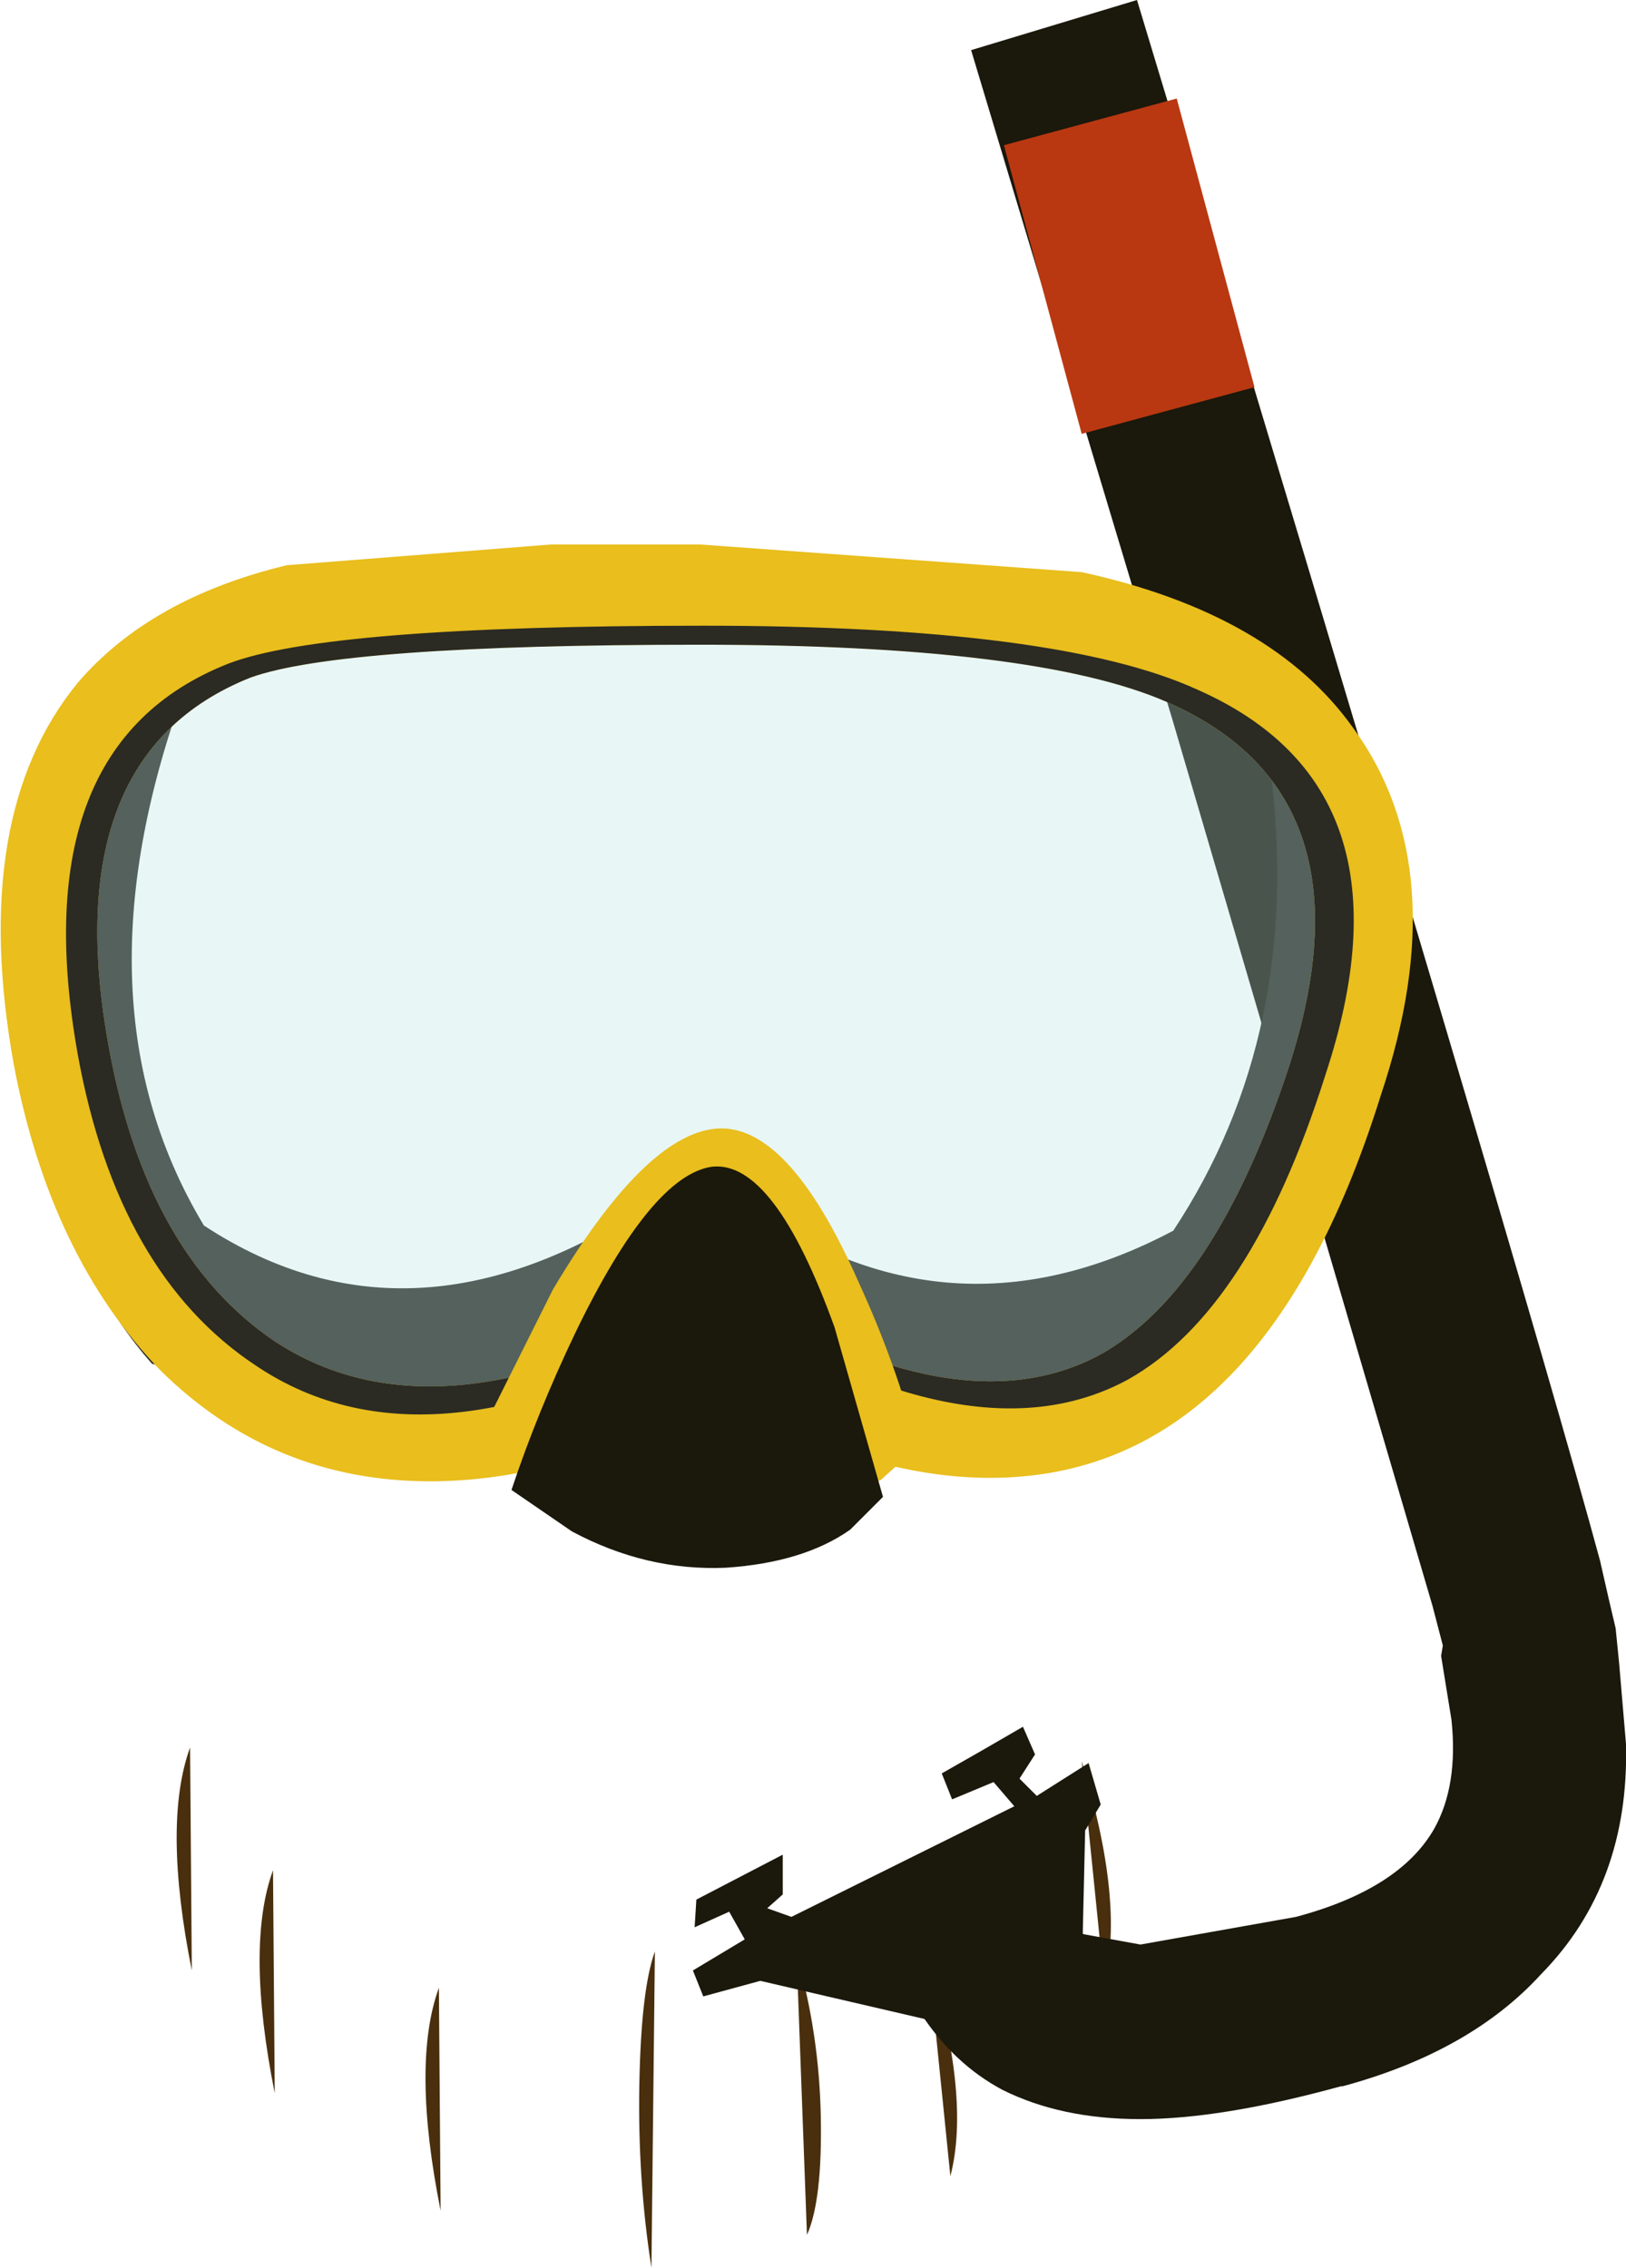 <?xml version="1.0" encoding="UTF-8" standalone="no"?>
<svg xmlns:xlink="http://www.w3.org/1999/xlink" height="65.6px" width="47.05px" xmlns="http://www.w3.org/2000/svg">
  <g transform="matrix(1.0, 0.0, 0.0, 1.0, -68.45, -8.55)">
    <path d="M73.95 59.1 L74.0 65.55 Q73.15 61.3 73.95 59.1" fill="#492f0d" fill-rule="evenodd" stroke="none"/>
    <path d="M76.35 62.65 L76.4 69.1 Q75.55 64.85 76.35 62.65" fill="#492f0d" fill-rule="evenodd" stroke="none"/>
    <path d="M81.15 66.05 L81.2 72.5 Q80.35 68.25 81.15 66.05" fill="#492f0d" fill-rule="evenodd" stroke="none"/>
    <path d="M87.4 65.0 L87.3 74.15 Q86.9 71.6 86.95 68.85 87.0 66.1 87.4 65.0" fill="#492f0d" fill-rule="evenodd" stroke="none"/>
    <path d="M95.95 71.5 L95.3 65.1 Q96.55 69.2 95.95 71.5" fill="#492f0d" fill-rule="evenodd" stroke="none"/>
    <path d="M98.6 69.1 L97.95 62.7 Q99.2 66.8 98.6 69.1" fill="#492f0d" fill-rule="evenodd" stroke="none"/>
    <path d="M100.4 65.9 L99.75 59.5 Q101.0 63.6 100.4 65.9" fill="#492f0d" fill-rule="evenodd" stroke="none"/>
    <path d="M91.8 73.2 L91.5 65.1 Q92.15 67.35 92.2 69.75 92.25 72.2 91.8 73.2" fill="#492f0d" fill-rule="evenodd" stroke="none"/>
    <path d="M101.35 8.55 Q112.5 45.4 114.75 53.7 L115.0 54.8 115.2 55.65 115.3 56.65 115.5 59.0 Q115.6 63.05 113.05 65.65 111.0 67.9 107.3 68.9 L107.25 68.9 Q103.8 69.85 101.45 69.85 99.15 69.85 97.45 69.0 96.05 68.25 95.1 66.8 L94.4 65.45 98.85 63.0 99.4 64.1 99.8 64.5 101.45 64.8 105.95 64.0 Q108.95 63.2 109.95 61.45 110.65 60.2 110.45 58.3 L110.15 56.45 110.2 56.15 109.9 55.0 102.4 29.45 96.55 10.0 101.35 8.55" fill="#1b180c" fill-rule="evenodd" stroke="none"/>
    <path d="M88.5 65.55 L90.0 64.65 89.55 63.85 88.55 64.3 88.6 63.5 91.1 62.2 91.1 63.35 90.65 63.75 91.35 64.0 97.8 60.8 97.2 60.1 96.0 60.6 95.7 59.85 Q96.85 59.2 98.05 58.5 L98.4 59.3 97.95 60.0 98.45 60.5 99.95 59.55 100.3 60.75 99.85 61.5 99.75 65.8 96.05 67.15 90.45 65.85 88.8 66.3 88.5 65.55" fill="#1b180c" fill-rule="evenodd" stroke="none"/>
    <path d="M104.75 19.75 L99.75 21.1 97.5 12.75 102.5 11.4 104.75 19.75" fill="#b93811" fill-rule="evenodd" stroke="none"/>
    <path d="M85.1 49.45 L82.1 49.1 81.2 48.75 Q80.6 48.75 80.25 49.2 80.05 49.45 80.0 49.8 L79.8 49.75 Q75.7 49.0 74.05 48.0 L73.95 48.0 73.4 48.15 72.85 48.0 Q70.85 45.75 70.15 42.55 L70.05 42.25 Q69.45 38.5 70.1 34.65 70.7 31.1 72.75 28.55 L73.75 28.6 Q70.5 37.6 74.35 44.0 80.6 48.1 87.85 42.95 L87.95 49.4 85.1 49.45 M89.2 48.0 L89.6 43.05 Q95.7 47.7 102.4 44.15 106.2 38.4 105.2 30.7 L106.4 30.5 Q109.3 38.8 104.8 45.2 L102.15 48.0 101.85 48.3 Q100.5 49.8 96.15 49.6 L89.2 49.35 89.2 48.0" fill="#2b2a23" fill-rule="evenodd" stroke="none"/>
    <path d="M108.4 40.25 Q104.95 51.3 97.1 51.3 93.55 51.3 89.4 49.0 84.8 51.4 80.9 51.4 76.35 51.4 73.1 48.2 69.9 44.9 68.85 39.35 67.55 32.15 70.7 28.3 72.8 25.85 76.75 24.9 L84.4 24.3 88.7 24.3 99.75 25.1 Q105.25 26.3 107.6 29.6 110.6 33.7 108.4 40.25 M105.75 39.4 Q108.3 31.5 102.2 28.85 98.4 27.2 88.7 27.2 78.35 27.2 75.7 28.15 70.05 30.4 71.6 38.85 72.7 44.85 76.4 47.35 81.35 50.6 89.45 45.75 96.2 50.0 100.35 47.7 103.65 45.8 105.75 39.4" fill="#e9be1d" fill-rule="evenodd" stroke="none"/>
    <path d="M106.8 39.65 Q104.65 46.45 101.1 48.45 96.7 50.85 89.55 46.4 81.05 51.55 75.85 48.05 71.85 45.4 70.7 39.05 69.1 30.1 75.05 27.75 77.9 26.65 88.8 26.65 99.05 26.65 103.1 28.5 109.55 31.35 106.8 39.65 M105.75 39.4 Q108.3 31.5 102.2 28.85 98.4 27.2 88.7 27.2 78.35 27.2 75.7 28.15 70.05 30.4 71.6 38.85 72.7 44.85 76.4 47.35 81.35 50.6 89.45 45.75 96.2 50.0 100.35 47.7 103.65 45.8 105.75 39.4" fill="#2b2a23" fill-rule="evenodd" stroke="none"/>
    <path d="M105.75 39.4 Q103.65 45.8 100.35 47.7 96.2 50.0 89.45 45.75 81.35 50.6 76.4 47.35 72.7 44.85 71.6 38.85 70.05 30.4 75.7 28.15 78.35 27.2 88.7 27.2 98.4 27.2 102.2 28.85 108.3 31.5 105.75 39.4" fill="#b5e3e2" fill-opacity="0.302" fill-rule="evenodd" stroke="none"/>
    <path d="M89.15 41.2 Q91.25 41.0 93.3 45.65 94.4 48.05 95.0 50.4 L93.95 51.35 Q92.3 52.3 89.55 52.4 86.85 52.5 84.3 51.4 L82.25 50.25 84.45 45.85 Q87.1 41.4 89.15 41.2" fill="#e9be1d" fill-rule="evenodd" stroke="none"/>
    <path d="M92.6 46.95 L94.0 51.85 93.05 52.8 Q91.7 53.75 89.45 53.9 87.15 54.0 85.0 52.85 L83.25 51.65 Q84.0 49.4 85.1 47.1 87.3 42.55 89.05 42.3 90.85 42.1 92.6 46.95" fill="#1b180c" fill-rule="evenodd" stroke="none"/>
  </g>
</svg>
